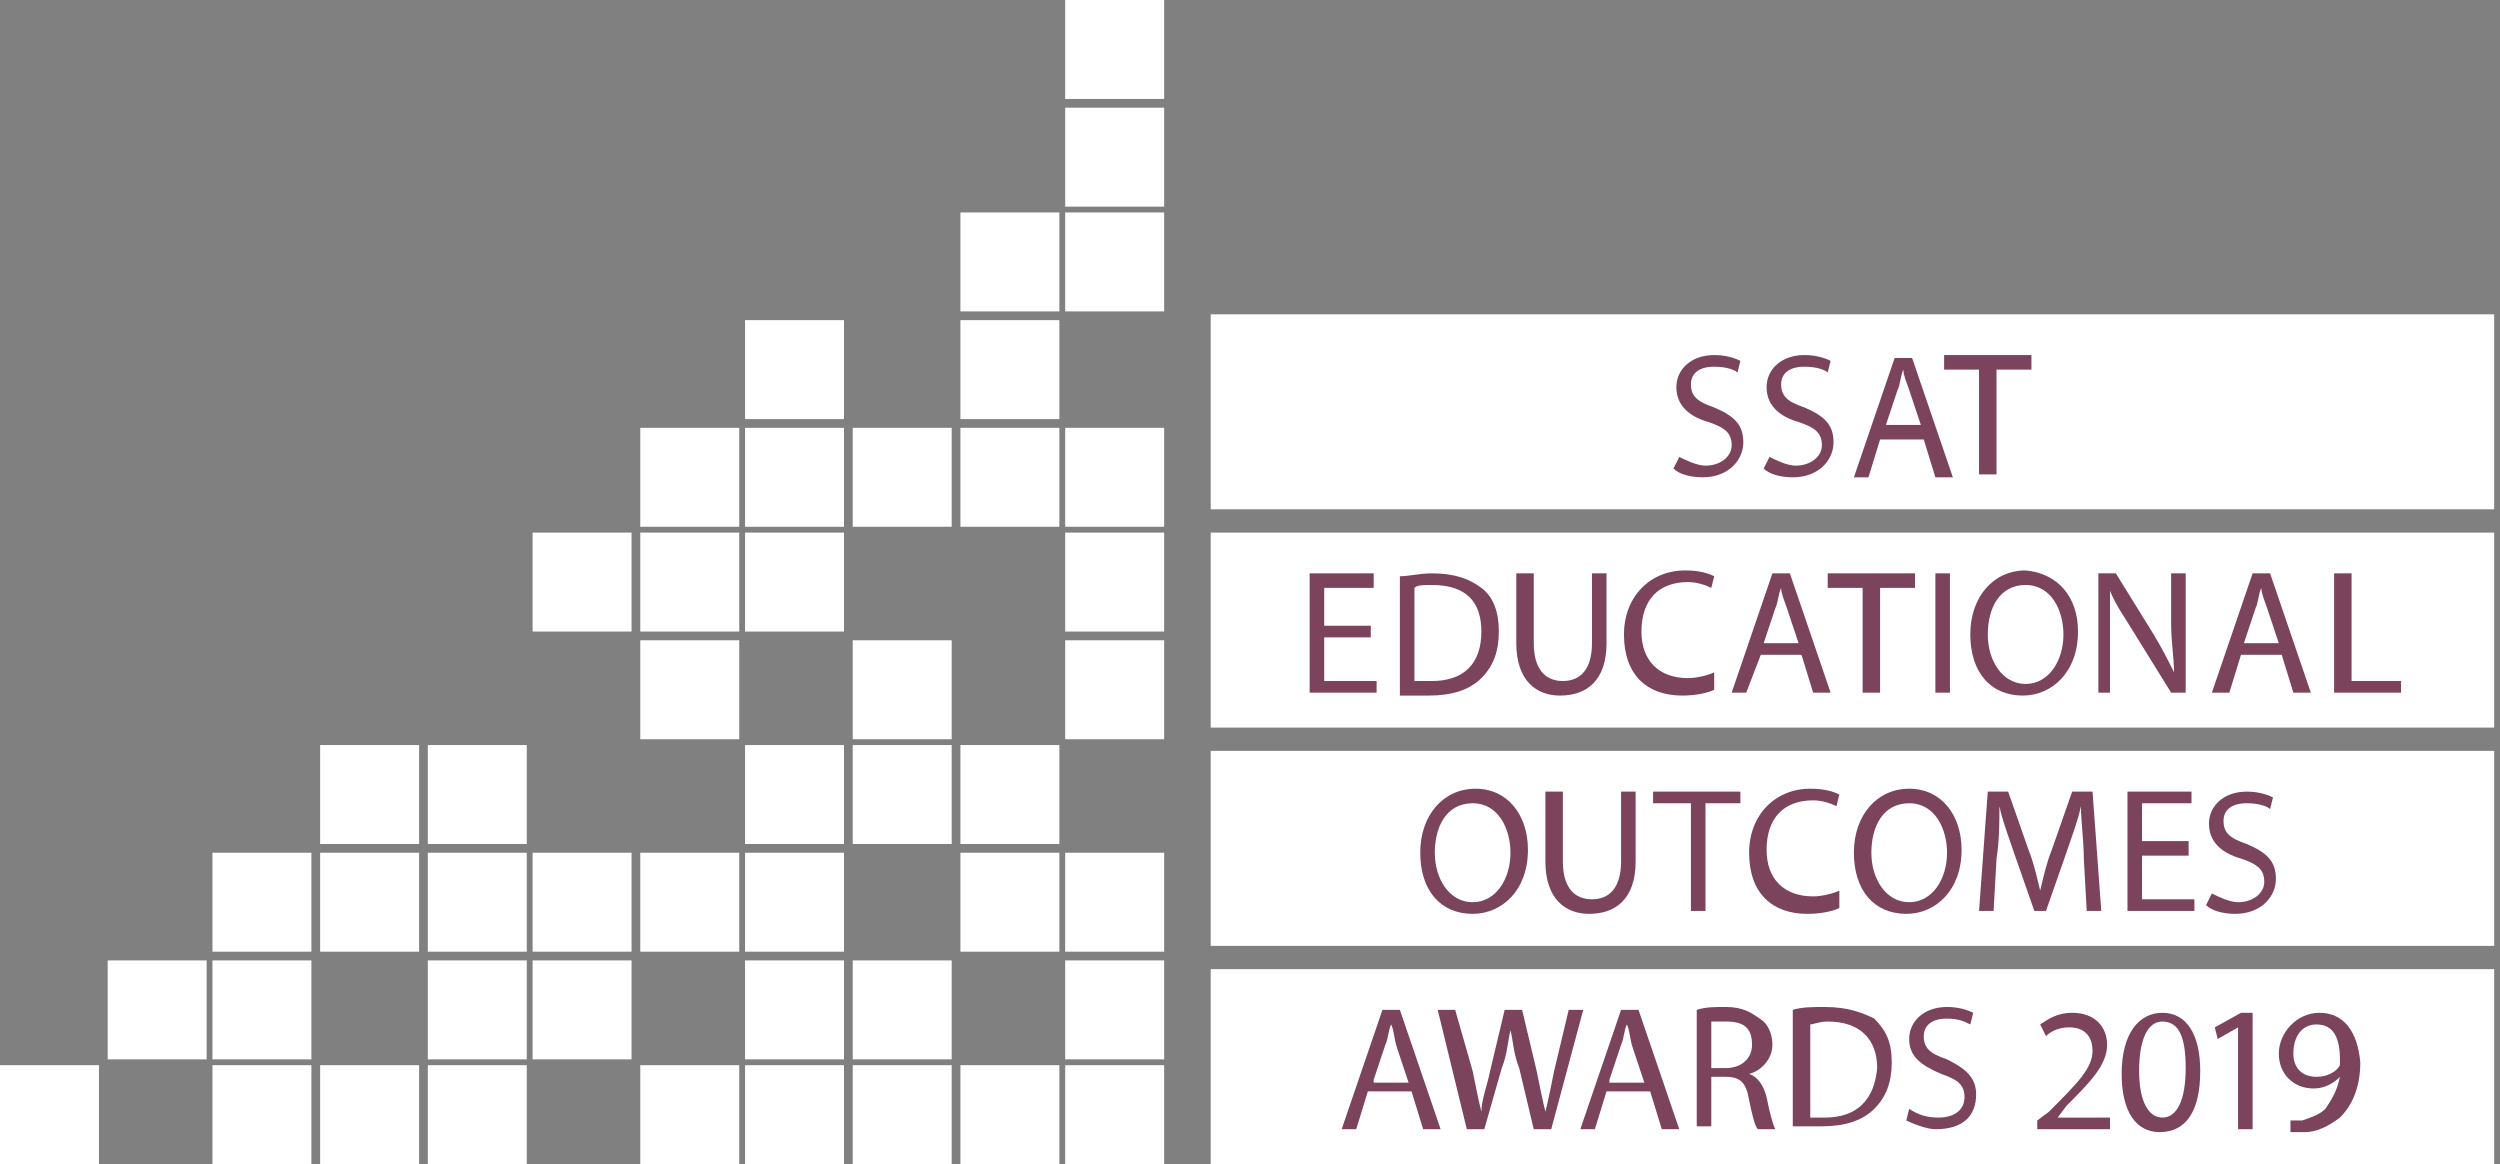 <?xml version="1.0" encoding="utf-8"?>
<!-- Generator: Adobe Illustrator 25.0.1, SVG Export Plug-In . SVG Version: 6.00 Build 0)  -->
<svg version="1.1" id="Layer_1" xmlns="http://www.w3.org/2000/svg" xmlns:xlink="http://www.w3.org/1999/xlink" x="0px" y="0px"
	 viewBox="0 0 85.9 40" style="enable-background:new 0 0 85.9 40;" xml:space="preserve">
<rect x="0" y="0" width="85.9" height="40" fill="#808080" stroke="none"/>
<style type="text/css">
	.st0{fill:#FFFFFF;}
	.st1{clip-path:url(#SVGID_2_);fill:#7B435C;}
	.st2{fill:#7B435C;}
	.st3{clip-path:url(#SVGID_4_);fill:#7B435C;}
	.st4{clip-path:url(#SVGID_6_);fill:#7B435C;}
	.st5{clip-path:url(#SVGID_8_);fill:#7B435C;}
	.st6{clip-path:url(#SVGID_10_);fill:#7B435C;}
	.st7{clip-path:url(#SVGID_12_);fill:#7B435C;}
	.st8{clip-path:url(#SVGID_14_);fill:#7B435C;}
</style>
<rect x="41.6" y="18.3" class="st0" width="44.1" height="6.7"/>
<rect x="41.6" y="25.8" class="st0" width="44.1" height="6.7"/>
<rect x="41.6" y="33.3" class="st0" width="44.1" height="6.7"/>
<rect x="41.6" y="10.8" class="st0" width="44.1" height="6.7"/>
<g>
	<defs>
		<rect id="SVGID_1_" y="0" width="85.7" height="40"/>
	</defs>
	<clipPath id="SVGID_2_">
		<use xlink:href="#SVGID_1_"  style="overflow:visible;"/>
	</clipPath>
	<path class="st1" d="M48.1,34.7h-0.6l-1.4,4.1h0.5l0.4-1.3h1.5l0.4,1.3h0.6L48.1,34.7z M47.2,37.1l0.4-1.2c0.1-0.2,0.1-0.5,0.2-0.7
		h0c0.1,0.2,0.1,0.5,0.2,0.8l0.4,1.2H47.2z"/>
	<path class="st1" d="M54.4,34.7h-0.5l-0.5,2.1c-0.1,0.5-0.2,1-0.3,1.4h0c-0.1-0.4-0.2-0.9-0.3-1.4l-0.5-2.1h-0.6l-0.5,2.1
		c-0.1,0.5-0.3,1-0.3,1.4h0c-0.1-0.4-0.2-0.9-0.3-1.4L50,34.7h-0.6l1,4.1H51l0.6-2.1c0.2-0.5,0.2-0.9,0.3-1.3h0
		c0.1,0.4,0.1,0.8,0.3,1.3l0.5,2.1h0.6L54.4,34.7z"/>
	<path class="st1" d="M56.3,34.7h-0.6l-1.4,4.1h0.5l0.4-1.3h1.5l0.4,1.3h0.6L56.3,34.7z M55.3,37.1l0.4-1.2c0.1-0.2,0.1-0.5,0.2-0.7
		h0c0.1,0.2,0.1,0.5,0.2,0.8l0.4,1.2H55.3z"/>
	<path class="st1" d="M59.3,34.6c-0.4,0-0.7,0-1,0.1v4h0.5V37h0.5c0.5,0,0.7,0.2,0.8,0.8c0.1,0.5,0.2,0.9,0.3,1H61
		c-0.1-0.2-0.2-0.6-0.3-1.1c-0.1-0.4-0.3-0.7-0.6-0.8v0c0.4-0.1,0.8-0.5,0.8-1c0-0.3-0.1-0.6-0.3-0.8C60.2,34.8,59.9,34.6,59.3,34.6
		 M58.8,36.6v-1.5c0.1,0,0.3,0,0.5,0c0.6,0,0.9,0.2,0.9,0.8c0,0.5-0.4,0.8-0.9,0.8H58.8z"/>
	<path class="st1" d="M62.7,34.6c-0.4,0-0.8,0-1.1,0.1v4c0.3,0,0.6,0,1,0c0.8,0,1.4-0.2,1.8-0.6c0.4-0.4,0.6-0.9,0.6-1.6
		c0-0.7-0.2-1.1-0.6-1.5C64,34.8,63.5,34.6,62.7,34.6 M62.7,38.4c-0.2,0-0.4,0-0.5,0v-3.2c0.1,0,0.3-0.1,0.6-0.1
		c1.1,0,1.7,0.6,1.7,1.6C64.4,37.8,63.8,38.4,62.7,38.4"/>
	<path class="st1" d="M66.9,34.6c-0.8,0-1.3,0.5-1.3,1.1c0,0.6,0.4,0.9,1.1,1.2c0.6,0.2,0.8,0.4,0.8,0.8c0,0.4-0.3,0.7-0.9,0.7
		c-0.4,0-0.7-0.1-1-0.3l-0.1,0.4c0.2,0.1,0.7,0.3,1,0.3c1,0,1.4-0.5,1.4-1.2c0-0.6-0.4-0.9-1-1.2c-0.6-0.2-0.8-0.4-0.8-0.8
		c0-0.3,0.2-0.6,0.8-0.6c0.4,0,0.6,0.1,0.8,0.2l0.1-0.4C67.6,34.7,67.3,34.6,66.9,34.6"/>
	<path class="st1" d="M71.2,34.8c-0.5,0-0.8,0.2-1.1,0.4l0.2,0.4c0.2-0.2,0.5-0.3,0.8-0.3c0.6,0,0.8,0.4,0.8,0.8
		c0,0.6-0.5,1.1-1.5,2.1L70,38.5v0.3h2.5v-0.4h-1.8v0L71,38c0.8-0.8,1.4-1.4,1.4-2.1C72.4,35.3,72,34.8,71.2,34.8"/>
	<path class="st1" d="M74.3,34.8c-0.8,0-1.4,0.7-1.4,2.1c0,1.3,0.5,2,1.3,2c0.9,0,1.4-0.7,1.4-2.1C75.6,35.5,75.1,34.8,74.3,34.8
		 M74.3,38.4c-0.5,0-0.8-0.6-0.8-1.6c0-1.1,0.3-1.7,0.8-1.7c0.6,0,0.8,0.6,0.8,1.6C75.1,37.8,74.8,38.4,74.3,38.4"/>
</g>
<polygon class="st2" points="77.4,34.8 77,34.8 76.1,35.3 76.2,35.7 76.9,35.3 76.9,35.3 76.9,38.8 77.4,38.8 "/>
<g>
	<defs>
		<rect id="SVGID_3_" y="0" width="85.7" height="40"/>
	</defs>
	<clipPath id="SVGID_4_">
		<use xlink:href="#SVGID_3_"  style="overflow:visible;"/>
	</clipPath>
	<path class="st3" d="M79.7,34.8c-0.8,0-1.4,0.7-1.4,1.4c0,0.7,0.5,1.2,1.2,1.2c0.4,0,0.7-0.2,0.9-0.4h0c-0.1,0.5-0.3,0.8-0.5,1.1
		c-0.2,0.2-0.5,0.3-0.8,0.4c-0.1,0-0.2,0-0.3,0c0,0-0.1,0-0.1,0v0.4c0,0,0.1,0,0.1,0c0.1,0,0.2,0,0.4,0c0.4,0,0.8-0.2,1.2-0.5
		c0.4-0.4,0.7-1,0.7-1.9C81,35.4,80.5,34.8,79.7,34.8 M79.6,37c-0.5,0-0.8-0.3-0.8-0.8c0-0.6,0.3-1,0.8-1c0.6,0,0.8,0.5,0.8,1.2
		c0,0.1,0,0.1,0,0.2C80.3,36.8,80,37,79.6,37"/>
	<path class="st3" d="M49.3,29.3c0,0.9,0.5,1.7,1.3,1.7c0.8,0,1.3-0.8,1.3-1.7c0-0.8-0.4-1.7-1.3-1.7C49.7,27.6,49.3,28.4,49.3,29.3
		 M52.5,29.2c0,1.4-0.9,2.2-1.9,2.2c-1.1,0-1.8-0.8-1.8-2.1c0-1.3,0.8-2.2,1.9-2.2C51.8,27.1,52.5,28,52.5,29.2"/>
	<path class="st3" d="M53.7,27.2v2.4c0,0.9,0.4,1.3,1,1.3c0.6,0,1-0.4,1-1.3v-2.4h0.5v2.4c0,1.3-0.7,1.8-1.6,1.8
		c-0.8,0-1.5-0.5-1.5-1.8v-2.4H53.7z"/>
</g>
<polygon class="st2" points="58.1,27.6 56.8,27.6 56.8,27.2 59.8,27.2 59.8,27.6 58.6,27.6 58.6,31.3 58.1,31.3 "/>
<g>
	<defs>
		<rect id="SVGID_5_" y="0" width="85.7" height="40"/>
	</defs>
	<clipPath id="SVGID_6_">
		<use xlink:href="#SVGID_5_"  style="overflow:visible;"/>
	</clipPath>
	<path class="st4" d="M63.2,31.2c-0.2,0.1-0.6,0.2-1.1,0.2c-1.2,0-2-0.7-2-2.1c0-1.3,0.9-2.2,2.1-2.2c0.5,0,0.8,0.1,1,0.2l-0.1,0.4
		c-0.2-0.1-0.5-0.2-0.8-0.2c-1,0-1.6,0.6-1.6,1.7c0,1,0.6,1.6,1.6,1.6c0.3,0,0.7-0.1,0.9-0.2L63.2,31.2z"/>
	<path class="st4" d="M64.3,29.3c0,0.9,0.5,1.7,1.3,1.7c0.8,0,1.3-0.8,1.3-1.7c0-0.8-0.4-1.7-1.3-1.7C64.7,27.6,64.3,28.4,64.3,29.3
		 M67.4,29.2c0,1.4-0.9,2.2-1.9,2.2c-1.1,0-1.8-0.8-1.8-2.1c0-1.3,0.8-2.2,1.9-2.2C66.7,27.1,67.4,28,67.4,29.2"/>
	<path class="st4" d="M71.6,29.5c0-0.6-0.1-1.3-0.1-1.8h0c-0.1,0.5-0.3,1-0.5,1.6l-0.7,2h-0.4l-0.7-2c-0.2-0.6-0.4-1.1-0.5-1.6h0
		c0,0.5,0,1.2-0.1,1.8l-0.1,1.8H68l0.3-4.1H69l0.7,2c0.2,0.5,0.3,1,0.4,1.4h0c0.1-0.4,0.2-0.9,0.4-1.4l0.7-2h0.7l0.3,4.1h-0.5
		L71.6,29.5z"/>
</g>
<polygon class="st2" points="75.2,29.4 73.6,29.4 73.6,30.9 75.4,30.9 75.4,31.3 73.1,31.3 73.1,27.2 75.3,27.2 75.3,27.6 
	73.6,27.6 73.6,28.9 75.2,28.9 "/>
<g>
	<defs>
		<rect id="SVGID_7_" y="0" width="85.7" height="40"/>
	</defs>
	<clipPath id="SVGID_8_">
		<use xlink:href="#SVGID_7_"  style="overflow:visible;"/>
	</clipPath>
	<path class="st5" d="M76,30.7c0.2,0.1,0.6,0.3,0.9,0.3c0.5,0,0.9-0.3,0.9-0.7c0-0.4-0.2-0.6-0.8-0.8c-0.7-0.2-1.1-0.6-1.1-1.2
		c0-0.6,0.5-1.1,1.3-1.1c0.4,0,0.7,0.1,0.9,0.2l-0.1,0.4c-0.1-0.1-0.4-0.2-0.8-0.2c-0.6,0-0.8,0.3-0.8,0.6c0,0.4,0.2,0.6,0.8,0.8
		c0.7,0.3,1,0.6,1,1.2c0,0.6-0.5,1.2-1.4,1.2c-0.4,0-0.8-0.1-1-0.3L76,30.7z"/>
</g>
<polygon class="st2" points="47.1,21.9 45.5,21.9 45.5,23.4 47.3,23.4 47.3,23.8 45,23.8 45,19.7 47.2,19.7 47.2,20.2 45.5,20.2 
	45.5,21.5 47.1,21.5 "/>
<g>
	<defs>
		<rect id="SVGID_9_" y="0" width="85.7" height="40"/>
	</defs>
	<clipPath id="SVGID_10_">
		<use xlink:href="#SVGID_9_"  style="overflow:visible;"/>
	</clipPath>
	<path class="st6" d="M48.7,23.4c0.1,0,0.3,0,0.5,0c1.1,0,1.7-0.6,1.7-1.7c0-1-0.5-1.6-1.7-1.6c-0.3,0-0.5,0-0.6,0.1V23.4z
		 M48.1,19.8c0.3,0,0.7-0.1,1.1-0.1c0.8,0,1.3,0.2,1.7,0.5c0.4,0.3,0.6,0.8,0.6,1.5c0,0.7-0.2,1.2-0.6,1.6c-0.4,0.4-1,0.6-1.8,0.6
		c-0.4,0-0.7,0-1,0V19.8z"/>
	<path class="st6" d="M52.7,19.7v2.4c0,0.9,0.4,1.3,1,1.3c0.6,0,1-0.4,1-1.3v-2.4h0.5v2.4c0,1.3-0.7,1.8-1.6,1.8
		c-0.8,0-1.5-0.5-1.5-1.8v-2.4H52.7z"/>
	<path class="st6" d="M58.9,23.7c-0.2,0.1-0.6,0.2-1.1,0.2c-1.2,0-2-0.7-2-2.1c0-1.3,0.9-2.2,2.1-2.2c0.5,0,0.8,0.1,1,0.2l-0.1,0.4
		c-0.2-0.1-0.5-0.2-0.8-0.2c-1,0-1.6,0.6-1.6,1.7c0,1,0.6,1.6,1.6,1.6c0.3,0,0.7-0.1,0.9-0.2L58.9,23.7z"/>
	<path class="st6" d="M61.8,22.1l-0.4-1.2c-0.1-0.3-0.2-0.5-0.2-0.7h0c-0.1,0.2-0.1,0.5-0.2,0.7l-0.4,1.2H61.8z M60.5,22.5L60,23.8
		h-0.5l1.4-4.1h0.6l1.4,4.1h-0.6l-0.4-1.3H60.5z"/>
</g>
<polygon class="st2" points="64,20.2 62.8,20.2 62.8,19.7 65.8,19.7 65.8,20.2 64.6,20.2 64.6,23.8 64,23.8 "/>
<rect x="66.5" y="19.7" class="st2" width="0.5" height="4.1"/>
<g>
	<defs>
		<rect id="SVGID_11_" y="0" width="85.7" height="40"/>
	</defs>
	<clipPath id="SVGID_12_">
		<use xlink:href="#SVGID_11_"  style="overflow:visible;"/>
	</clipPath>
	<path class="st7" d="M68.3,21.8c0,0.9,0.5,1.7,1.3,1.7c0.8,0,1.3-0.8,1.3-1.7c0-0.8-0.4-1.7-1.3-1.7C68.7,20.1,68.3,20.9,68.3,21.8
		 M71.4,21.7c0,1.4-0.9,2.2-1.9,2.2c-1.1,0-1.8-0.8-1.8-2.1c0-1.3,0.8-2.2,1.9-2.2C70.7,19.7,71.4,20.5,71.4,21.7"/>
	<path class="st7" d="M72.1,23.8v-4.1h0.6l1.3,2.1c0.3,0.5,0.5,0.9,0.7,1.3l0,0c0-0.5-0.1-1-0.1-1.7v-1.7h0.5v4.1h-0.5l-1.3-2.1
		c-0.3-0.5-0.6-0.9-0.8-1.4l0,0c0,0.5,0,1,0,1.7v1.8H72.1z"/>
	<path class="st7" d="M78.3,22.1l-0.4-1.2c-0.1-0.3-0.2-0.5-0.2-0.7h0c-0.1,0.2-0.1,0.5-0.2,0.7l-0.4,1.2H78.3z M77,22.5l-0.4,1.3
		H76l1.4-4.1h0.6l1.4,4.1h-0.6l-0.4-1.3H77z"/>
</g>
<polygon class="st2" points="80.2,19.7 80.8,19.7 80.8,23.4 82.5,23.4 82.5,23.8 80.2,23.8 "/>
<g>
	<defs>
		<rect id="SVGID_13_" y="0" width="85.7" height="40"/>
	</defs>
	<clipPath id="SVGID_14_">
		<use xlink:href="#SVGID_13_"  style="overflow:visible;"/>
	</clipPath>
	<path class="st8" d="M57.7,15.7c0.2,0.1,0.6,0.3,0.9,0.3c0.5,0,0.9-0.3,0.9-0.7c0-0.4-0.2-0.6-0.8-0.8c-0.7-0.2-1.1-0.6-1.1-1.2
		c0-0.6,0.5-1.1,1.3-1.1c0.4,0,0.7,0.1,0.9,0.2l-0.1,0.4c-0.1-0.1-0.4-0.2-0.8-0.2c-0.6,0-0.8,0.3-0.8,0.6c0,0.4,0.2,0.6,0.8,0.8
		c0.7,0.3,1,0.6,1,1.2c0,0.6-0.5,1.2-1.4,1.2c-0.4,0-0.8-0.1-1-0.3L57.7,15.7z"/>
	<path class="st8" d="M60.8,15.7c0.2,0.1,0.6,0.3,0.9,0.3c0.5,0,0.9-0.3,0.9-0.7c0-0.4-0.2-0.6-0.8-0.8c-0.7-0.2-1.1-0.6-1.1-1.2
		c0-0.6,0.5-1.1,1.3-1.1c0.4,0,0.7,0.1,0.9,0.2l-0.1,0.4c-0.1-0.1-0.4-0.2-0.8-0.2c-0.6,0-0.8,0.3-0.8,0.6c0,0.4,0.2,0.6,0.8,0.8
		c0.7,0.3,1,0.6,1,1.2c0,0.6-0.5,1.2-1.4,1.2c-0.4,0-0.8-0.1-1-0.3L60.8,15.7z"/>
	<path class="st8" d="M66,14.6l-0.4-1.2c-0.1-0.3-0.2-0.5-0.2-0.7h0c-0.1,0.2-0.1,0.5-0.2,0.7l-0.4,1.2H66z M64.6,15.1l-0.4,1.3
		h-0.5l1.4-4.1h0.6l1.4,4.1h-0.6l-0.4-1.3H64.6z"/>
</g>
<polygon class="st2" points="68,12.7 66.8,12.7 66.8,12.2 69.8,12.2 69.8,12.7 68.6,12.7 68.6,16.3 68,16.3 "/>
<rect x="36.6" y="0" class="st0" width="3.4" height="3.4"/>
<rect x="36.6" y="3.7" class="st0" width="3.4" height="3.4"/>
<rect x="36.6" y="7.3" class="st0" width="3.4" height="3.4"/>
<rect x="36.6" y="14.7" class="st0" width="3.4" height="3.4"/>
<rect x="36.6" y="18.3" class="st0" width="3.4" height="3.4"/>
<rect x="36.6" y="22" class="st0" width="3.4" height="3.4"/>
<rect x="36.6" y="29.3" class="st0" width="3.4" height="3.4"/>
<rect x="36.6" y="33" class="st0" width="3.4" height="3.4"/>
<rect x="36.6" y="36.6" class="st0" width="3.4" height="3.4"/>
<rect x="33" y="7.3" class="st0" width="3.4" height="3.4"/>
<rect x="33" y="11" class="st0" width="3.4" height="3.4"/>
<rect x="33" y="14.7" class="st0" width="3.4" height="3.4"/>
<rect x="33" y="25.6" class="st0" width="3.4" height="3.4"/>
<rect x="33" y="29.3" class="st0" width="3.4" height="3.4"/>
<rect x="33" y="36.6" class="st0" width="3.4" height="3.4"/>
<rect x="29.3" y="14.7" class="st0" width="3.4" height="3.4"/>
<rect x="29.3" y="22" class="st0" width="3.4" height="3.4"/>
<rect x="29.3" y="25.6" class="st0" width="3.4" height="3.4"/>
<rect x="29.3" y="33" class="st0" width="3.4" height="3.4"/>
<rect x="29.3" y="36.6" class="st0" width="3.4" height="3.4"/>
<rect x="25.6" y="36.6" class="st0" width="3.4" height="3.4"/>
<rect x="25.6" y="33" class="st0" width="3.4" height="3.4"/>
<rect x="25.6" y="29.3" class="st0" width="3.4" height="3.4"/>
<rect x="25.6" y="25.6" class="st0" width="3.4" height="3.4"/>
<rect x="25.6" y="18.3" class="st0" width="3.4" height="3.4"/>
<rect x="25.6" y="14.7" class="st0" width="3.4" height="3.4"/>
<rect x="25.6" y="11" class="st0" width="3.4" height="3.4"/>
<rect x="22" y="36.6" class="st0" width="3.4" height="3.4"/>
<rect x="22" y="29.3" class="st0" width="3.4" height="3.4"/>
<rect x="22" y="22" class="st0" width="3.4" height="3.4"/>
<rect x="22" y="18.3" class="st0" width="3.4" height="3.4"/>
<rect x="22" y="14.7" class="st0" width="3.4" height="3.4"/>
<rect x="18.3" y="33" class="st0" width="3.4" height="3.4"/>
<rect x="18.3" y="29.3" class="st0" width="3.4" height="3.4"/>
<rect x="18.3" y="18.3" class="st0" width="3.4" height="3.4"/>
<rect x="14.7" y="36.6" class="st0" width="3.4" height="3.4"/>
<rect x="14.7" y="33" class="st0" width="3.4" height="3.4"/>
<rect x="14.7" y="29.3" class="st0" width="3.4" height="3.4"/>
<rect x="14.7" y="25.6" class="st0" width="3.4" height="3.4"/>
<rect x="11" y="36.6" class="st0" width="3.4" height="3.4"/>
<rect x="11" y="29.3" class="st0" width="3.4" height="3.4"/>
<rect x="11" y="25.6" class="st0" width="3.4" height="3.4"/>
<rect x="7.3" y="36.6" class="st0" width="3.4" height="3.4"/>
<rect x="7.3" y="33" class="st0" width="3.4" height="3.4"/>
<rect x="7.3" y="29.3" class="st0" width="3.4" height="3.4"/>
<rect x="3.7" y="33" class="st0" width="3.4" height="3.4"/>
<rect y="36.6" class="st0" width="3.4" height="3.4"/>
</svg>
